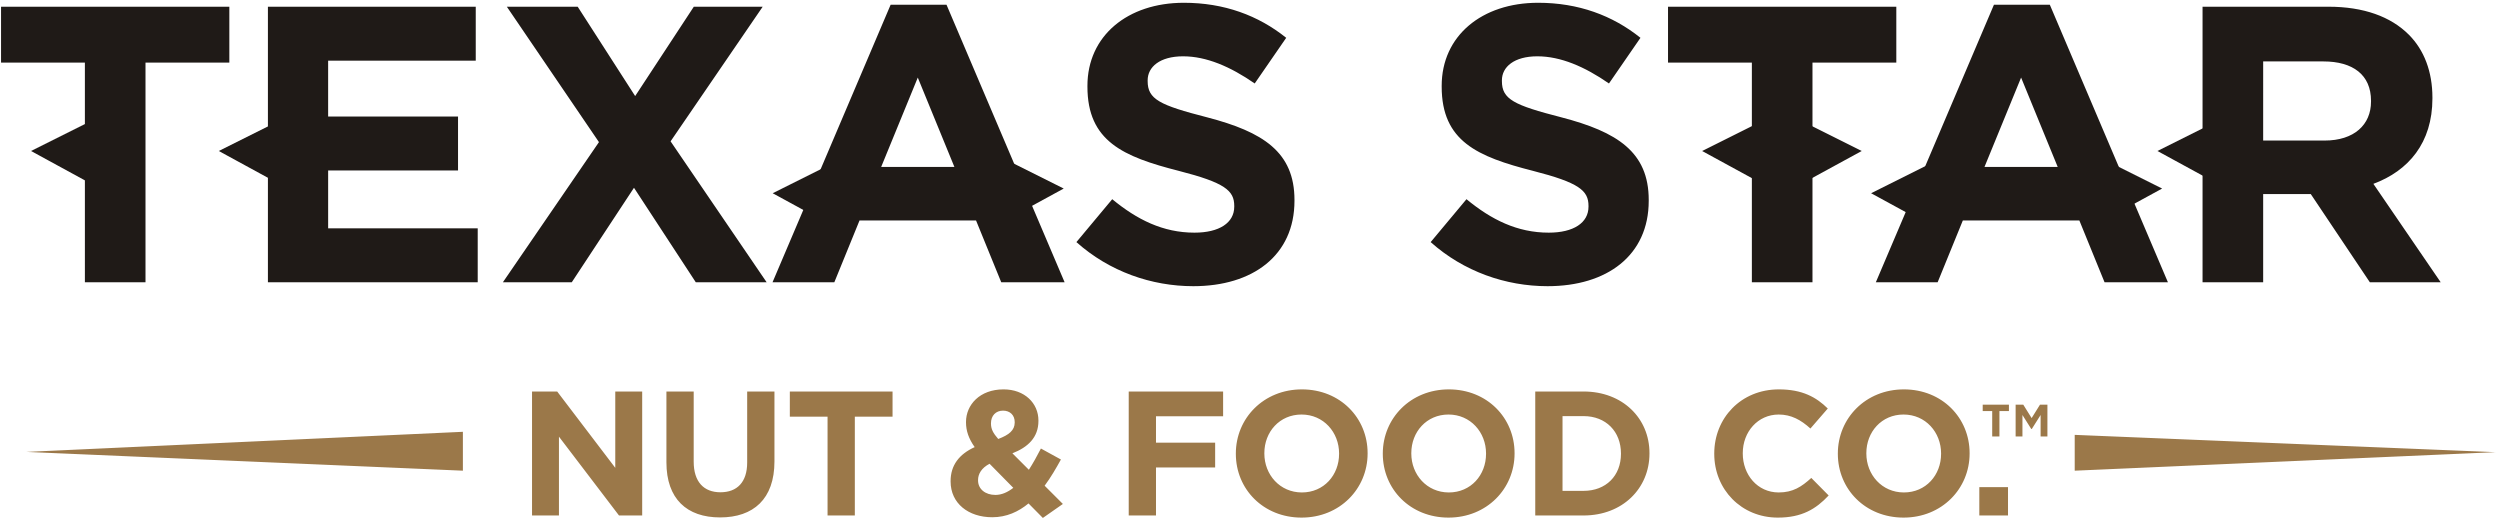 <svg width="537" height="112" xmlns="http://www.w3.org/2000/svg"><g fill="none" fill-rule="evenodd"><path fill="#9B7849" d="M114.28 84.096h5.403l12.477 16.395V84.096h5.782v26.628h-4.983l-12.896-16.928v16.928h-5.782zm28.867 0h5.858V99.16c0 4.337 2.168 6.58 5.745 6.58 3.575 0 5.743-2.167 5.743-6.39V84.096h5.859v15.026c0 8.065-4.527 12.02-11.679 12.02-7.151 0-11.526-3.994-11.526-11.83V84.096zm34.611 5.401h-8.103v-5.4h22.063v5.4h-8.102v21.227h-5.858zm40.201 1.179c0-1.522-1.027-2.472-2.511-2.472-1.559 0-2.587 1.103-2.587 2.7v.077c0 1.18.457 2.054 1.56 3.31 2.321-.876 3.538-1.865 3.538-3.539v-.076zm-5.402 8.94c-1.749.912-2.473 2.206-2.473 3.5v.075c0 1.864 1.56 3.12 3.729 3.12 1.331 0 2.625-.57 3.842-1.522l-5.098-5.174zm8.369 8.52c-2.168 1.788-4.717 2.968-7.798 2.968-5.098 0-8.94-2.968-8.94-7.685v-.076c0-3.385 1.826-5.782 5.174-7.303-1.294-1.826-1.864-3.5-1.864-5.326v-.076c0-3.652 2.929-6.999 8.065-6.999 4.526 0 7.493 2.967 7.493 6.695v.076c0 3.575-2.282 5.668-5.592 6.961l3.538 3.538c.875-1.369 1.75-2.929 2.587-4.565l4.298 2.36c-1.027 1.862-2.168 3.84-3.499 5.63l3.918 3.917-4.299 3.005-3.081-3.12zm21.523-24.04h20.275v5.325h-14.417v5.669h12.705v5.325h-12.705v10.309h-5.858zm45.187 13.314c0-4.565-3.347-8.37-8.064-8.37-4.717 0-7.99 3.729-7.99 8.294v.076c0 4.565 3.349 8.368 8.066 8.368 4.717 0 7.988-3.728 7.988-8.292v-.076zm-22.177 0c0-7.57 5.972-13.771 14.189-13.771 8.217 0 14.113 6.125 14.113 13.695v.076c0 7.57-5.973 13.77-14.19 13.77-8.216 0-14.112-6.124-14.112-13.694v-.076zm53.744 0c0-4.565-3.347-8.37-8.064-8.37-4.717 0-7.99 3.729-7.99 8.294v.076c0 4.565 3.349 8.368 8.066 8.368 4.717 0 7.988-3.728 7.988-8.292v-.076zm-22.177 0c0-7.57 5.972-13.771 14.189-13.771 8.217 0 14.113 6.125 14.113 13.695v.076c0 7.57-5.973 13.77-14.19 13.77-8.216 0-14.112-6.124-14.112-13.694v-.076zm43.131 8.026c4.793 0 8.026-3.233 8.026-7.95v-.076c0-4.718-3.233-8.027-8.026-8.027h-4.527v16.053h4.527zm-10.385-21.34h10.385c8.369 0 14.15 5.743 14.15 13.237v.077c0 7.493-5.781 13.314-14.15 13.314h-10.385V84.096zm38.45 13.314c0-7.57 5.706-13.771 13.885-13.771 5.02 0 8.026 1.674 10.499 4.109l-3.728 4.298c-2.054-1.864-4.147-3.005-6.81-3.005-4.488 0-7.721 3.728-7.721 8.293v.076c0 4.565 3.157 8.368 7.722 8.368 3.043 0 4.907-1.217 6.999-3.12l3.728 3.767c-2.74 2.929-5.782 4.755-10.918 4.755-7.836 0-13.656-6.048-13.656-13.694v-.076zm48.724 0c0-4.565-3.347-8.37-8.064-8.37-4.717 0-7.99 3.729-7.99 8.294v.076c0 4.565 3.349 8.368 8.066 8.368 4.717 0 7.988-3.728 7.988-8.292v-.076zm-22.177 0c0-7.57 5.972-13.771 14.189-13.771 8.217 0 14.113 6.125 14.113 13.695v.076c0 7.57-5.973 13.77-14.19 13.77-8.216 0-14.112-6.124-14.112-13.694v-.076zm30.388 13.313h6.163v-6.086h-6.163zm7.8-23.8h1.642l1.796 2.882 1.795-2.882h1.596v6.83h-1.464V89.14l-1.884 2.993h-.132l-1.885-2.993v4.612h-1.464v-6.829zm-5.032 1.375h-2.04v-1.375h5.632v1.375h-2.04v5.454h-1.552v-5.454zM5.657 97.072l93.771-4.32v8.35zm530.357.053l-90.365 3.979V93.41z"/><path fill="#1F1A17" d="M18.233 13.449H.224V1.443h49.038v12.006H31.254v47.178h-13.02zM57.548 1.443h44.642v11.583H70.484v12.006h27.901v11.583h-27.9v12.429h32.127v11.583H57.548zm71.106 29.084L108.87 1.443h15.22l12.343 19.192L149.03 1.443h14.796l-19.784 28.915 20.63 30.27h-15.219L136.18 40.334l-13.36 20.293h-14.796zm76.349 5.327l-7.863-19.192-7.863 19.192h15.726zM191.306 1.02h12.006l25.365 59.607h-13.612l-5.412-13.274h-25.026l-5.412 13.274H165.94L191.306 1.02zm47.601 41.767c5.327 4.397 10.907 7.187 17.67 7.187 5.327 0 8.54-2.114 8.54-5.58v-.17c0-3.297-2.03-4.988-11.922-7.524-11.921-3.044-19.615-6.342-19.615-18.094v-.17c0-10.737 8.624-17.84 20.715-17.84 8.624 0 15.98 2.707 21.982 7.526l-6.764 9.808c-5.241-3.636-10.4-5.834-15.387-5.834-4.99 0-7.61 2.283-7.61 5.157v.169c0 3.89 2.537 5.158 12.767 7.779 12.006 3.128 18.77 7.44 18.77 17.755v.17c0 11.752-8.962 18.347-21.73 18.347-8.962 0-18.008-3.13-25.11-9.47l7.694-9.216zm76.093 0c5.328 4.397 10.908 7.187 17.67 7.187 5.328 0 8.54-2.114 8.54-5.58v-.17c0-3.297-2.028-4.988-11.921-7.524-11.921-3.044-19.615-6.342-19.615-18.094v-.17c0-10.737 8.624-17.84 20.715-17.84 8.624 0 15.98 2.707 21.982 7.526l-6.764 9.808c-5.241-3.636-10.4-5.834-15.387-5.834-4.99 0-7.61 2.283-7.61 5.157v.169c0 3.89 2.537 5.158 12.767 7.779 12.006 3.128 18.77 7.44 18.77 17.755v.17c0 11.752-8.962 18.347-21.73 18.347-8.962 0-18.008-3.13-25.11-9.47L315 42.787zm61.3-29.338h-18.01V1.443h49.038v12.006H389.32v47.178H376.3zm65.694 22.405l-7.863-19.192-7.863 19.192h15.726zM428.297 1.02h12.006l25.365 59.607h-13.612l-5.412-13.274h-25.026l-5.412 13.274h-13.274L428.297 1.02zm71.02 29.17c6.342 0 9.977-3.382 9.977-8.371v-.17c0-5.58-3.889-8.454-10.23-8.454h-12.936V30.19h13.19zm-26.21-28.747h27.056c7.525 0 13.358 2.114 17.248 6.003 3.298 3.298 5.073 7.948 5.073 13.528v.169c0 9.554-5.158 15.557-12.683 18.347l14.458 21.137h-15.218l-12.683-18.938h-10.23v18.938h-13.02V1.443z"/><path fill="#1F1A17" d="M475.334 26.475l-11.916 5.958 13.107 7.15zm-97.804 0l-11.916 5.958 13.108 7.15zm10.45 0l11.916 5.958-13.108 7.15zm-369.398 0L6.666 32.433l13.108 7.15zm40.331 0l-11.916 5.958 13.107 7.15zM177.89 35.55l-11.916 5.957 13.108 7.15zm38.682-1.009l11.916 5.958-13.107 7.149zm197.257 1.009l-11.916 5.957 13.107 7.15zm38.681-1.009l11.917 5.958-13.108 7.149z"/></g></svg>